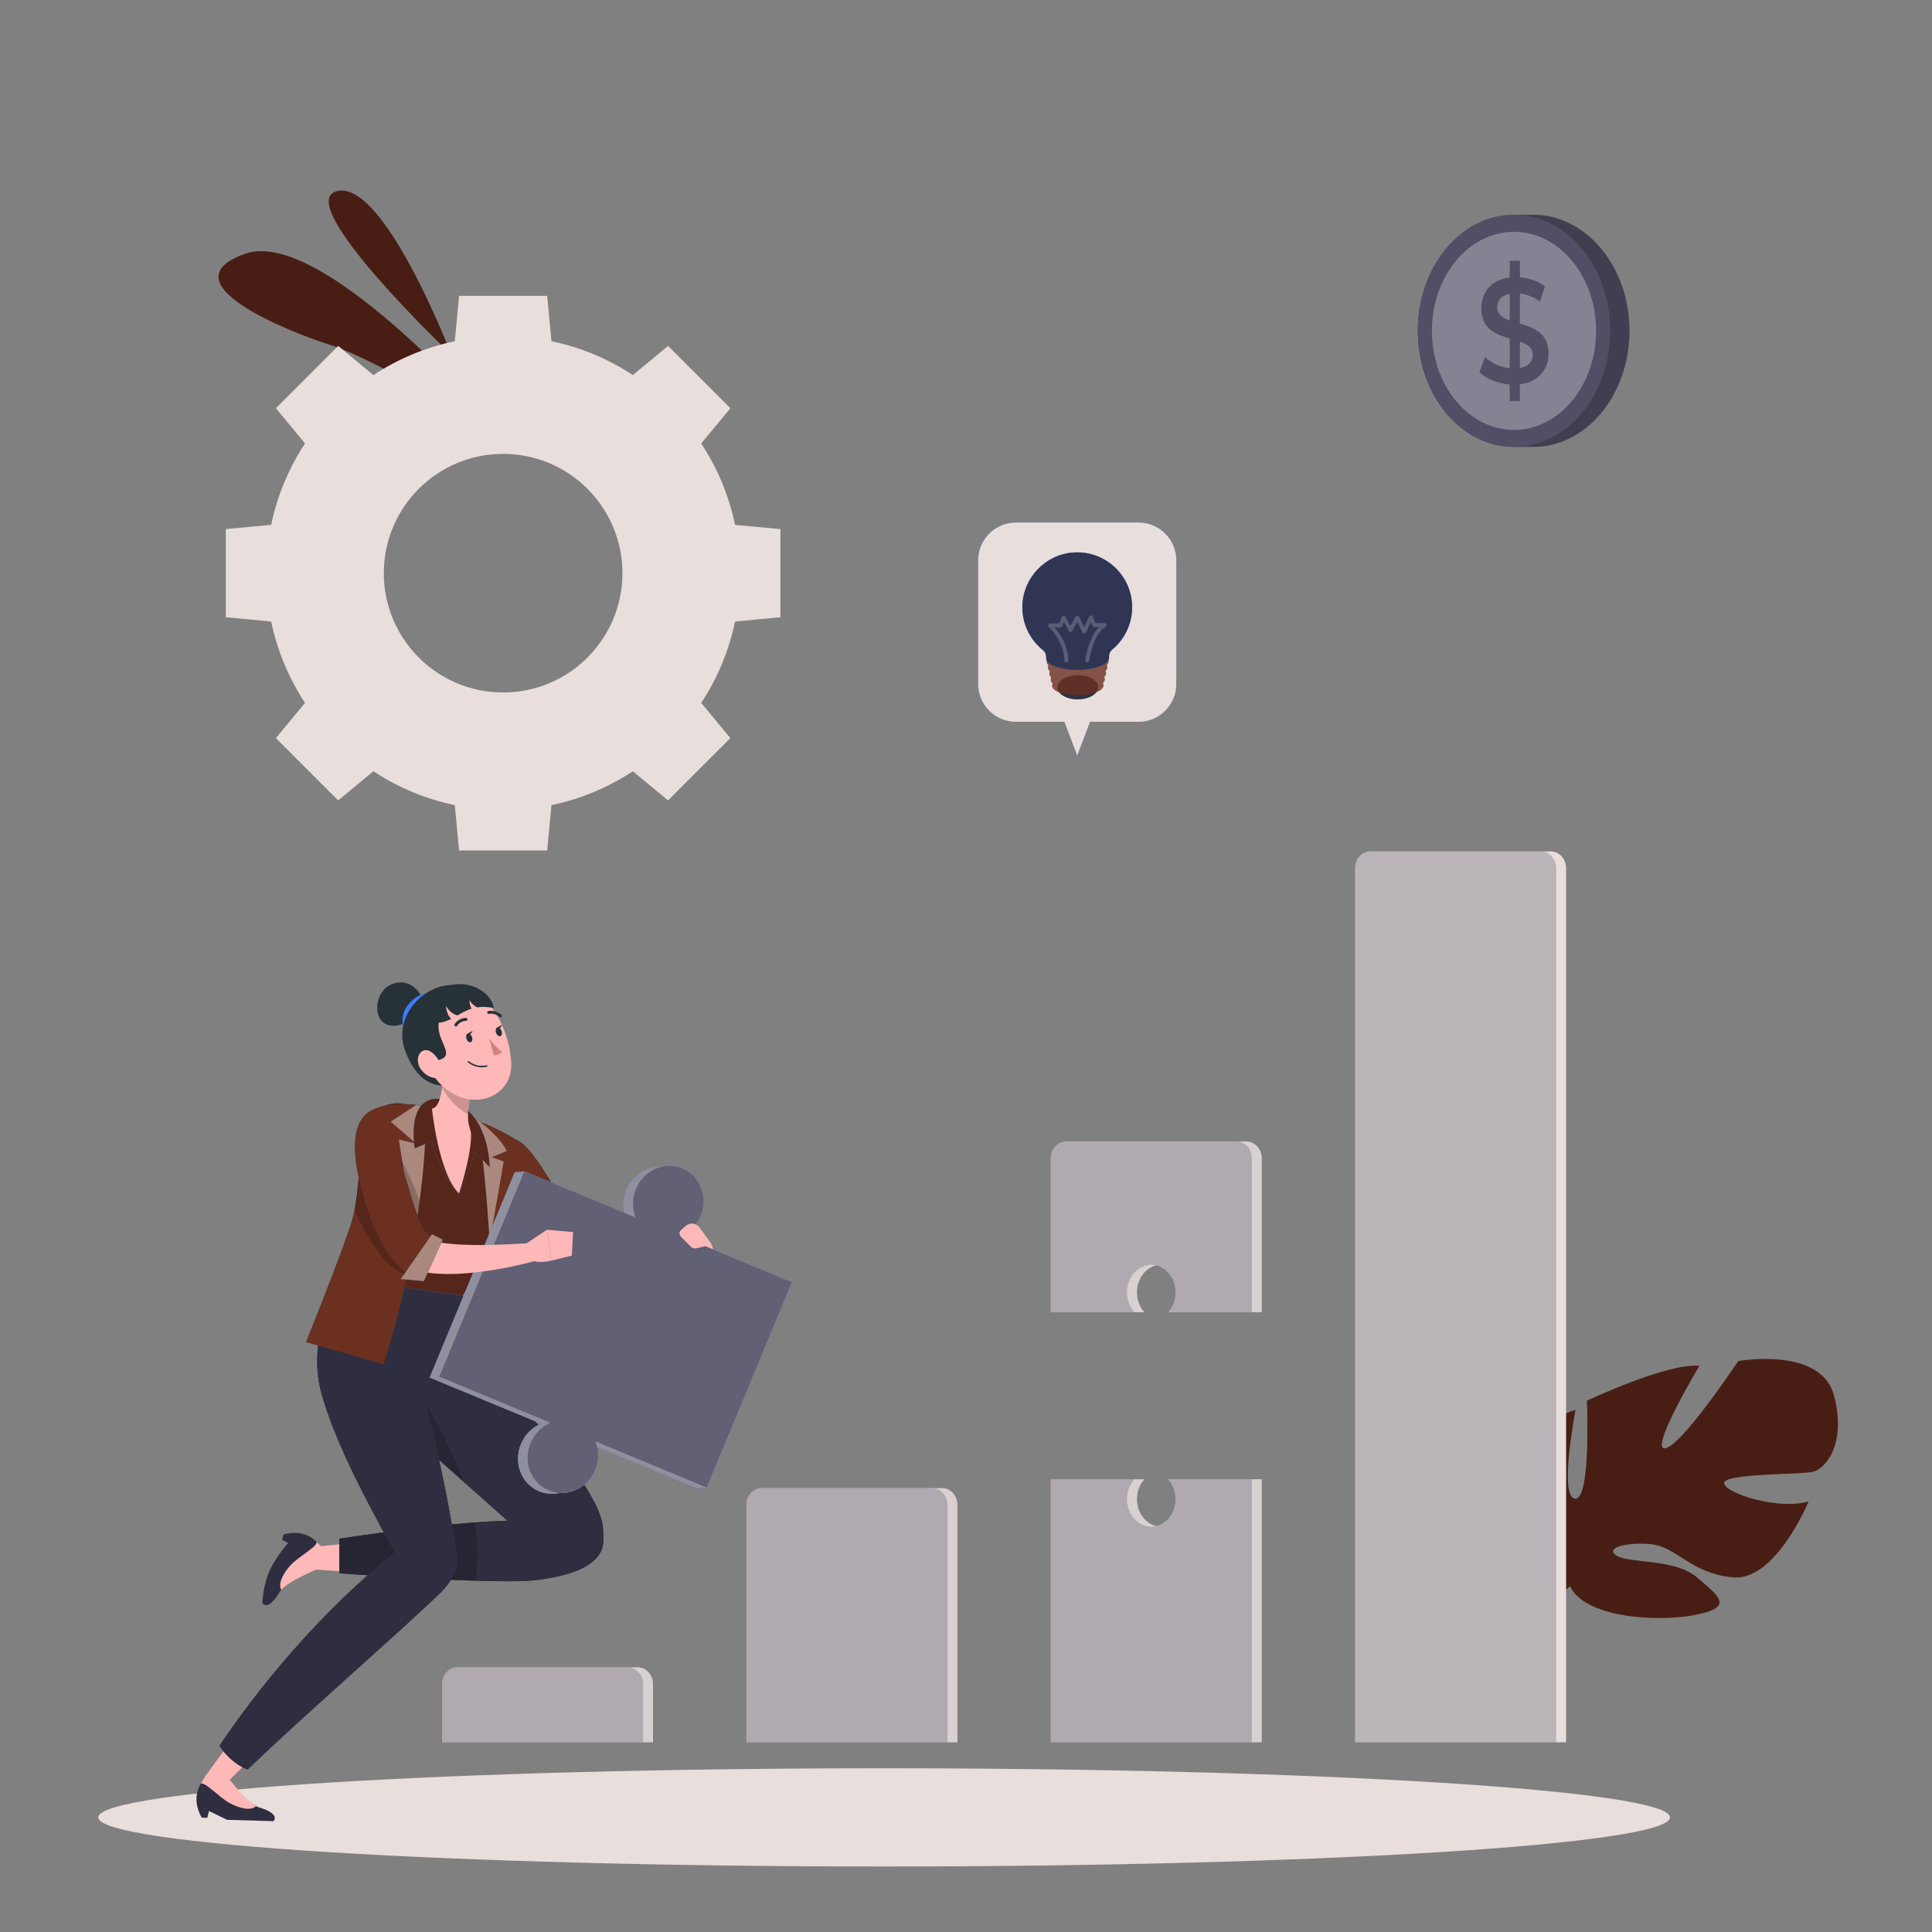 <svg width="118" height="118" viewBox="0 0 118 118" fill="none" xmlns="http://www.w3.org/2000/svg">
<rect x="0" y="0" width="118" height="118" fill="#808080" stroke="none"/>
<path d="M112.012 85.227C111.224 82.228 106.167 83.126 106.167 83.126C106.167 83.126 102.699 88.337 101.7 88.455C100.702 88.572 103.795 83.42 103.795 83.42C101.864 83.219 96.921 85.551 96.921 85.551C96.921 85.551 97.187 91.663 96.191 91.531C95.194 91.399 96.231 86.107 96.231 86.107C94.356 86.654 92.595 88.823 92.595 88.823C90.386 92.361 95.043 95.014 95.043 95.014C95.043 95.014 95.089 97.134 93.762 99.556L93.762 99.556C93.762 99.556 93.463 100.003 93.157 100.764L93.667 100.767C93.709 100.631 93.756 100.499 93.808 100.373C93.808 100.372 93.808 100.371 93.809 100.37C93.81 100.369 93.811 100.367 93.811 100.365C93.847 100.286 93.898 100.175 93.961 100.039C93.962 100.038 93.962 100.038 93.962 100.038C93.962 100.038 93.962 100.038 93.962 100.037C94.12 99.734 94.227 99.509 94.295 99.347C94.295 99.346 94.295 99.346 94.295 99.346C94.769 98.392 95.451 97.149 95.901 96.891C95.901 96.891 95.846 96.811 95.794 96.656C95.828 96.731 95.864 96.809 95.901 96.891C96.76 98.768 101.122 99.112 103.557 98.631C105.993 98.151 104.938 97.457 103.637 96.334C102.336 95.211 99.59 95.484 98.783 95.042C97.976 94.6 99.164 94.172 100.784 94.309C102.404 94.445 103.202 96.072 105.819 96.341C108.436 96.61 110.467 91.7 110.467 91.7C108.655 92.247 105.421 91.226 105.301 90.601C105.18 89.977 109.981 90.075 110.73 89.894C111.48 89.712 112.8 88.225 112.012 85.227Z" fill="#481E14"/>
<path d="M27.569 21.671C27.569 21.671 23.486 11.013 20.605 11.666C17.724 12.318 27.569 21.671 27.569 21.671Z" fill="#481E14"/>
<path d="M30.752 26.613C30.752 26.613 19.824 13.777 14.971 15.499C10.118 17.221 17.41 20.198 20.213 21.082C23.017 21.966 30.752 26.613 30.752 26.613Z" fill="#481E14"/>
<path d="M44.895 32.055C44.521 30.251 43.806 28.573 42.828 27.084L44.609 24.934L40.803 21.128L38.653 22.908C37.163 21.93 35.485 21.215 33.681 20.841L33.42 18.07H28.038L27.777 20.841C25.973 21.215 24.295 21.93 22.805 22.908L20.655 21.128L16.849 24.934L18.629 27.084C17.651 28.573 16.936 30.251 16.562 32.055L13.791 32.317V37.699L16.562 37.96C16.937 39.764 17.652 41.441 18.629 42.931L16.849 45.081L20.655 48.887L22.805 47.107C24.295 48.085 25.973 48.8 27.777 49.174L28.038 51.946H33.42L33.681 49.174C35.485 48.8 37.163 48.085 38.653 47.107L40.803 48.887L44.609 45.081L42.828 42.931C43.806 41.441 44.521 39.764 44.895 37.96L47.667 37.699V32.317L44.895 32.055ZM38.015 35.008C38.015 39.031 34.753 42.294 30.729 42.294C26.705 42.294 23.442 39.032 23.442 35.008C23.442 30.983 26.705 27.721 30.729 27.721C34.753 27.721 38.015 30.983 38.015 35.008Z" fill="#E8DEDB"/>
<path d="M54 114C80.509 114 102 112.657 102 111C102 109.343 80.509 108 54 108C27.49 108 6 109.343 6 111C6 112.657 27.49 114 54 114Z" fill="#E8DEDB"/>
<path d="M93.648 13.12C93.449 13.12 92.668 13.12 92.469 13.12C89.225 13.12 86.596 16.294 86.596 20.208C86.596 24.122 89.225 27.295 92.469 27.295C92.668 27.295 93.449 27.295 93.648 27.295C96.892 27.295 99.522 24.122 99.522 20.208C99.522 16.294 96.892 13.12 93.648 13.12Z" fill="#504F66"/>
<path opacity="0.2" d="M93.648 13.12C93.449 13.12 92.668 13.12 92.469 13.12C89.225 13.12 86.596 16.294 86.596 20.208C86.596 24.122 89.225 27.295 92.469 27.295C92.668 27.295 93.449 27.295 93.648 27.295C96.892 27.295 99.522 24.122 99.522 20.208C99.522 16.294 96.892 13.12 93.648 13.12Z" fill="black"/>
<path d="M92.469 27.295C95.713 27.295 98.343 24.122 98.343 20.208C98.343 16.294 95.713 13.12 92.469 13.12C89.225 13.12 86.596 16.294 86.596 20.208C86.596 24.122 89.225 27.295 92.469 27.295Z" fill="#504F66"/>
<path opacity="0.3" d="M92.469 26.258C95.238 26.258 97.483 23.549 97.483 20.208C97.483 16.867 95.238 14.158 92.469 14.158C89.701 14.158 87.456 16.867 87.456 20.208C87.456 23.549 89.701 26.258 92.469 26.258Z" fill="white"/>
<path d="M92.828 23.471V24.491H92.209V23.48C91.469 23.425 90.751 23.134 90.359 22.724L90.699 21.803C91.069 22.167 91.635 22.432 92.209 22.496V20.673C91.371 20.427 90.472 20.099 90.472 18.832C90.472 17.902 91.031 17.091 92.209 16.954V15.925H92.829V16.936C93.387 16.973 93.954 17.173 94.362 17.492L94.052 18.413C93.652 18.13 93.229 17.975 92.828 17.921V19.762C93.667 20.008 94.581 20.327 94.581 21.594C94.581 22.523 94.014 23.325 92.828 23.471ZM92.209 19.57V17.948C91.673 18.048 91.446 18.376 91.446 18.777C91.446 19.215 91.771 19.415 92.209 19.57ZM93.614 21.675C93.614 21.229 93.282 21.019 92.829 20.864V22.477C93.38 22.377 93.614 22.067 93.614 21.675Z" fill="#504F66"/>
<path d="M38.951 101.834H38.347H28.537H27.933C27.418 101.834 27 102.294 27 102.86V106.415H27.604H39.28H39.884V102.86C39.884 102.293 39.466 101.834 38.951 101.834Z" fill="#E8DEDB"/>
<path d="M57.541 90.889H56.936H47.127H46.523C46.007 90.889 45.589 91.349 45.589 91.915V106.415H46.194H57.87H58.474V91.915C58.474 91.349 58.056 90.889 57.541 90.889Z" fill="#E8DEDB"/>
<path d="M94.719 52H94.115H84.306H83.701C83.186 52 82.768 52.459 82.768 53.026V106.415H83.372H95.048H95.653V53.026C95.653 52.459 95.235 52 94.719 52Z" fill="#E8DEDB"/>
<path d="M76.13 69.719H75.526H65.716H65.112C64.597 69.719 64.179 70.178 64.179 70.745V80.148H64.783H69.291H69.895C69.615 79.841 69.44 79.412 69.44 78.935C69.44 78.121 69.947 77.443 70.621 77.284C71.295 77.443 71.802 78.121 71.802 78.935C71.802 79.412 71.627 79.841 71.347 80.148H71.951H76.459H77.063V70.745C77.063 70.178 76.645 69.719 76.13 69.719Z" fill="#E8DEDB"/>
<path d="M71.951 90.346H71.347C71.627 90.653 71.802 91.082 71.802 91.559C71.802 92.373 71.295 93.051 70.621 93.21C69.947 93.051 69.44 92.373 69.44 91.559C69.44 91.082 69.615 90.653 69.895 90.346H69.291H64.783H64.179V106.415H64.783H76.459H77.063V90.346H76.459H71.951Z" fill="#E8DEDB"/>
<g opacity="0.1">
<path d="M38.951 101.834H38.347H28.537H27.933C27.418 101.834 27 102.294 27 102.86V106.415H27.604H39.28H39.884V102.86C39.884 102.293 39.466 101.834 38.951 101.834Z" fill="#504F66"/>
<path d="M57.541 90.889H56.936H47.127H46.523C46.007 90.889 45.589 91.349 45.589 91.915V106.415H46.194H57.87H58.474V91.915C58.474 91.349 58.056 90.889 57.541 90.889Z" fill="#504F66"/>
<path d="M76.13 69.719H75.526H65.716H65.112C64.597 69.719 64.179 70.178 64.179 70.745V80.148H64.783H69.291H69.895C69.615 79.841 69.44 79.412 69.44 78.935C69.44 78.121 69.947 77.443 70.621 77.284C71.295 77.443 71.802 78.121 71.802 78.935C71.802 79.412 71.627 79.841 71.347 80.148H71.951H76.459H77.063V70.745C77.063 70.178 76.645 69.719 76.13 69.719Z" fill="#504F66"/>
<path d="M71.951 90.346H71.347C71.627 90.653 71.802 91.082 71.802 91.559C71.802 92.373 71.295 93.051 70.621 93.21C69.947 93.051 69.44 92.373 69.44 91.559C69.44 91.082 69.615 90.653 69.895 90.346H69.291H64.783H64.179V106.415H64.783H76.459H77.063V90.346H76.459H71.951Z" fill="#504F66"/>
</g>
<g opacity="0.3">
<path d="M38.346 101.834H27.933C27.417 101.834 27 102.294 27 102.86V106.415H39.28V102.86C39.28 102.293 38.862 101.834 38.346 101.834Z" fill="#504F66"/>
<path d="M56.936 90.889H46.523C46.007 90.889 45.589 91.349 45.589 91.916V106.415H57.869V91.916C57.869 91.349 57.452 90.889 56.936 90.889Z" fill="#504F66"/>
<path d="M94.115 52H83.701C83.186 52 82.768 52.459 82.768 53.026V106.415H95.048V53.026C95.049 52.459 94.631 52 94.115 52Z" fill="#504F66"/>
<path d="M71.347 90.346C71.627 90.653 71.802 91.082 71.802 91.559C71.802 92.49 71.138 93.245 70.319 93.245C69.5 93.245 68.836 92.49 68.836 91.559C68.836 91.082 69.011 90.653 69.291 90.346H64.179V106.415H76.459V90.346H71.347Z" fill="#504F66"/>
<path d="M64.179 70.745V80.148H69.291C69.011 79.841 68.836 79.412 68.836 78.935C68.836 78.004 69.5 77.249 70.319 77.249C71.138 77.249 71.802 78.004 71.802 78.935C71.802 79.412 71.627 79.841 71.347 80.148H76.459V70.745C76.459 70.178 76.041 69.719 75.525 69.719H65.112C64.597 69.719 64.179 70.178 64.179 70.745Z" fill="#504F66"/>
</g>
<path d="M69.538 31.915H62.05C60.777 31.915 59.744 32.947 59.744 34.221V41.781C59.744 43.054 60.777 44.086 62.05 44.086H65.011L65.794 46.144L66.576 44.086H69.538C70.811 44.086 71.843 43.054 71.843 41.781V34.221C71.844 32.947 70.812 31.915 69.538 31.915Z" fill="#407BFF"/>
<path d="M69.538 31.915H62.05C60.777 31.915 59.744 32.947 59.744 34.221V41.781C59.744 43.054 60.777 44.086 62.05 44.086H65.011L65.794 46.144L66.576 44.086H69.538C70.811 44.086 71.843 43.054 71.843 41.781V34.221C71.844 32.947 70.812 31.915 69.538 31.915Z" fill="#E8DEDB"/>
<path d="M67.075 41.969C67.078 42.375 66.523 42.709 65.835 42.714C65.148 42.719 64.588 42.394 64.585 41.988C64.582 41.581 65.137 41.248 65.825 41.243C66.512 41.238 67.072 41.563 67.075 41.969Z" fill="#263238"/>
<path opacity="0.4" d="M67.075 41.969C67.078 42.375 66.523 42.709 65.835 42.714C65.148 42.719 64.588 42.394 64.585 41.988C64.582 41.581 65.137 41.248 65.825 41.243C66.512 41.238 67.072 41.563 67.075 41.969Z" fill="#313654"/>
<path opacity="0.8" d="M67.603 40.617C67.673 40.54 67.713 40.458 67.713 40.373C67.71 39.974 66.859 39.657 65.813 39.665C64.766 39.673 63.921 40.002 63.924 40.402C63.924 40.487 63.966 40.568 64.037 40.643C64.018 40.685 64.006 40.727 64.006 40.771C64.007 40.855 64.049 40.935 64.122 41.01C64.1 41.052 64.088 41.096 64.089 41.14C64.089 41.224 64.133 41.304 64.208 41.377C64.184 41.42 64.171 41.464 64.172 41.51C64.172 41.593 64.216 41.672 64.294 41.745C64.269 41.788 64.254 41.833 64.254 41.879C64.257 42.211 64.964 42.474 65.834 42.468C66.704 42.462 67.407 42.188 67.405 41.856C67.404 41.81 67.389 41.765 67.363 41.722C67.439 41.648 67.482 41.569 67.482 41.485C67.481 41.44 67.468 41.396 67.443 41.353C67.517 41.279 67.559 41.198 67.559 41.115C67.559 41.07 67.546 41.027 67.524 40.984C67.596 40.909 67.637 40.828 67.636 40.744C67.635 40.7 67.623 40.658 67.603 40.617Z" fill="#6C3021"/>
<path d="M69.147 37.064C69.132 35.134 67.49 33.597 65.531 33.747C63.842 33.876 62.499 35.282 62.443 36.975C62.407 38.076 62.901 39.06 63.687 39.696C63.83 39.812 63.911 39.988 63.894 40.171C63.893 40.18 63.893 40.189 63.893 40.198C63.896 40.603 64.76 40.925 65.823 40.917C66.885 40.909 67.744 40.575 67.741 40.169C67.741 40.161 67.74 40.152 67.74 40.144C67.721 39.959 67.801 39.781 67.943 39.662C68.685 39.041 69.154 38.107 69.147 37.064Z" fill="#407BFF"/>
<path opacity="0.9" d="M69.147 37.064C69.132 35.134 67.49 33.597 65.531 33.747C63.842 33.876 62.499 35.282 62.443 36.975C62.407 38.076 62.901 39.06 63.687 39.696C63.83 39.812 63.911 39.988 63.894 40.171C63.893 40.18 63.893 40.189 63.893 40.198C63.896 40.603 64.76 40.925 65.823 40.917C66.885 40.909 67.744 40.575 67.741 40.169C67.741 40.161 67.74 40.152 67.74 40.144C67.721 39.959 67.801 39.781 67.943 39.662C68.685 39.041 69.154 38.107 69.147 37.064Z" fill="#2F2E41"/>
<g opacity="0.2">
<path d="M65.128 40.454C65.062 40.454 65.009 40.401 65.008 40.335C65 39.179 64.064 38.297 64.055 38.288C64.019 38.254 64.007 38.202 64.025 38.156C64.043 38.111 64.086 38.08 64.135 38.08L64.687 38.076L64.855 37.673C64.873 37.63 64.913 37.602 64.959 37.599C65.008 37.597 65.049 37.621 65.071 37.661L65.386 38.232L65.693 37.656C65.714 37.617 65.762 37.595 65.801 37.593C65.846 37.594 65.887 37.62 65.907 37.661L66.22 38.302L66.523 37.656C66.543 37.613 66.592 37.585 66.633 37.587C66.681 37.588 66.723 37.616 66.742 37.659L66.916 38.059L67.468 38.055H67.468C67.522 38.055 67.569 38.091 67.584 38.143C67.598 38.195 67.576 38.251 67.53 38.279C66.745 38.745 66.523 40.325 66.521 40.341C66.512 40.407 66.452 40.452 66.386 40.444C66.32 40.435 66.275 40.375 66.283 40.309C66.291 40.248 66.472 38.96 67.123 38.298L66.838 38.3C66.782 38.297 66.746 38.272 66.728 38.228L66.628 37.998L66.331 38.631C66.311 38.673 66.269 38.7 66.223 38.7C66.175 38.697 66.135 38.674 66.115 38.633L65.795 37.977L65.495 38.54C65.474 38.578 65.434 38.603 65.39 38.603C65.347 38.618 65.305 38.58 65.284 38.541L64.982 37.995L64.879 38.241C64.861 38.286 64.818 38.315 64.769 38.315L64.414 38.318C64.711 38.662 65.243 39.405 65.249 40.334C65.25 40.4 65.197 40.454 65.13 40.454C65.129 40.454 65.128 40.454 65.128 40.454Z" fill="white"/>
</g>
<path d="M31.791 69.765C32.905 70.464 35.002 74.659 35.002 74.659L33.154 76.092L30.622 73.251L31.791 69.765Z" fill="#263238"/>
<path d="M35.001 74.66L33.154 76.092L31.764 74.534L30.624 73.252L31.036 72.018L31.79 69.764C32.904 70.463 35.001 74.66 35.001 74.66Z" fill="#6C3021"/>
<path opacity="0.2" d="M31.764 74.534L30.624 73.252L31.036 72.018C31.036 72.018 31.617 73.261 31.764 74.534Z" fill="black"/>
<path d="M29.688 83.438L22.055 82.331L22.873 73.994L30.622 74.843L29.688 83.438Z" fill="#263238"/>
<path opacity="0.3" d="M29.688 83.438L22.055 82.331L22.873 73.994L30.622 74.843L29.688 83.438Z" fill="white"/>
<path d="M18.821 95.832L24.819 96.246L24.685 93.917L18.202 94.578" fill="#FFB8B8"/>
<path d="M17.317 93.717L17.224 94.042L17.6 94.247C17.6 94.247 16.951 94.936 16.516 95.831C16.046 96.8 16.027 97.91 16.027 97.91C16.027 97.91 16.339 98.469 17.057 97.269C17.09 97.215 17.13 97.16 17.18 97.106C17.703 96.506 19.081 95.834 19.081 95.834L19.508 94.338C19.508 94.338 19.448 94.265 19.327 94.154C19.045 93.897 18.435 93.417 17.317 93.717Z" fill="#2F2E41"/>
<path d="M19.327 94.154C19.325 94.153 19.323 94.153 19.323 94.153C19.487 94.413 18.263 95.036 17.745 95.6C17.285 96.104 16.967 96.728 17.18 97.106C17.703 96.506 19.431 95.822 19.431 95.822L19.775 94.619C19.775 94.619 19.448 94.265 19.327 94.154Z" fill="#FFB8B8"/>
<path d="M28.256 79.122L29.101 83.025C29.101 83.025 36.869 90.555 36.836 93.482C36.829 94.091 37.454 95.934 32.733 96.509C30.349 96.798 20.728 96.091 20.728 96.091V93.978C20.728 93.978 27.406 92.95 30.992 92.882L23.077 85.832L20.408 82.433L22.461 77.688L28.256 79.122Z" fill="#263238"/>
<path d="M32.733 96.509C32.011 96.597 30.627 96.591 29.048 96.544C25.407 96.435 20.729 96.09 20.729 96.09V93.978C20.729 93.978 25.383 93.262 29.007 92.986C29.725 92.933 30.4 92.894 30.992 92.882L28.297 90.482L23.077 85.83L22.055 84.528L20.408 82.434L22.461 77.688L28.256 79.123L29.101 83.026C29.101 83.026 36.869 90.555 36.836 93.483C36.828 94.09 37.455 95.934 32.733 96.509Z" fill="#2F2E41"/>
<path opacity="0.2" d="M23.077 85.83L22.055 84.528L24.008 83.321C24.008 83.321 26.553 85.603 28.297 90.482L23.077 85.83Z" fill="black"/>
<path opacity="0.2" d="M29.048 96.544C25.407 96.435 20.729 96.09 20.729 96.09V93.978C20.729 93.978 25.383 93.262 29.007 92.986C29.198 94.137 29.186 95.348 29.048 96.544Z" fill="black"/>
<path d="M12.322 111.016L12.66 111.025L12.766 110.611L13.87 111.148L16.704 111.231C16.704 111.231 17.168 110.791 15.829 110.391C15.768 110.372 15.705 110.347 15.64 110.312C14.93 109.953 13.939 108.784 13.939 108.784L12.384 108.738C12.384 108.738 12.327 108.815 12.25 108.959C12.07 109.296 11.756 110.006 12.322 111.016Z" fill="#2F2E41"/>
<path d="M12.25 108.959C12.25 108.961 12.25 108.964 12.25 108.964C12.462 108.741 13.367 109.773 14.042 110.135C14.644 110.458 15.327 110.612 15.64 110.312C14.931 109.953 13.842 108.447 13.842 108.447L12.591 108.41C12.591 108.41 12.328 108.815 12.25 108.959Z" fill="#FFB8B8"/>
<path d="M13.94 108.784L18.243 104.586L16.417 103.135L12.591 108.41" fill="#FFB8B8"/>
<path d="M27.84 94.582C27.321 91.078 26.262 86.579 25.377 83.106L24.979 78.682L20.728 77.947C20.728 77.947 18.68 81.597 19.619 85.045C20.348 87.724 21.977 90.982 24.118 94.814C19.442 98.539 15.595 103.341 13.412 106.619C13.412 106.619 13.598 106.978 14.07 107.41C14.635 107.926 15.118 108.075 15.118 108.075C18.548 104.792 23.247 100.718 26.557 97.614C27.666 96.599 28.118 95.768 27.84 94.582Z" fill="#263238"/>
<path d="M27.84 94.582C27.321 91.078 26.262 86.579 25.377 83.106L24.979 78.682L20.728 77.947C20.728 77.947 18.68 81.597 19.619 85.045C20.348 87.724 21.977 90.982 24.118 94.814C19.442 98.539 15.595 103.341 13.412 106.619C13.412 106.619 13.598 106.978 14.07 107.41C14.635 107.926 15.118 108.075 15.118 108.075C18.548 104.792 23.247 100.718 26.557 97.614C27.666 96.599 28.118 95.768 27.84 94.582Z" fill="#2F2E41"/>
<path d="M31.791 69.766C31.791 69.766 31.143 74.992 28.255 79.123C28.255 79.123 22.098 78.349 20.728 77.947C21.582 75.425 22.091 73.741 22.445 69.011C22.53 67.869 23.562 67.213 24.69 67.416C25.011 67.474 26.065 67.443 27.953 68.055C29.33 68.502 31.791 69.766 31.791 69.766Z" fill="#407BFF"/>
<path d="M31.791 69.766C31.791 69.766 31.585 71.427 30.888 73.618C30.35 75.311 29.515 77.323 28.256 79.122C28.256 79.122 22.098 78.35 20.727 77.948C20.89 77.473 21.037 77.027 21.175 76.587C21.59 75.257 21.904 73.962 22.154 71.991C22.248 71.254 22.33 70.421 22.41 69.458C22.42 69.313 22.432 69.165 22.444 69.013C22.529 67.87 23.563 67.213 24.691 67.417C24.851 67.446 25.19 67.453 25.723 67.528C25.771 67.533 25.82 67.54 25.868 67.548C26.393 67.63 27.086 67.775 27.953 68.056C28.294 68.165 28.698 68.325 29.117 68.504L29.12 68.507C30.396 69.049 31.791 69.766 31.791 69.766Z" fill="#56261A"/>
<path d="M25.599 73.267C25.599 73.267 25.599 73.267 25.599 73.27C25.522 73.921 25.434 74.613 25.319 75.349C25.301 75.456 25.289 75.514 25.289 75.514C25.172 76.263 25.027 77.052 24.856 77.877C24.509 79.565 24.046 81.394 23.428 83.321L18.697 81.966C18.697 81.966 20.962 76.357 21.51 74.522C21.569 74.327 21.619 74.109 21.663 73.874C21.863 72.813 21.94 71.417 22.058 70.236C22.158 69.234 22.291 68.383 22.553 68.017C23.03 67.355 24.618 67.414 25.407 67.493L25.437 67.496C25.569 67.508 25.678 67.523 25.752 67.534L25.867 67.546C25.867 67.546 25.999 69.744 25.599 73.267Z" fill="#263238"/>
<path d="M29.12 68.506C29.12 68.506 30.741 72.017 29.34 83.678L30.351 83.406L30.922 75.591C30.922 75.591 31.783 71.281 31.79 69.766C31.79 69.766 29.817 68.555 29.12 68.506Z" fill="#263238"/>
<path d="M25.599 73.267C25.599 73.267 25.599 73.267 25.599 73.27C25.522 73.921 25.434 74.613 25.319 75.349C25.301 75.456 25.289 75.514 25.289 75.514C25.172 76.263 25.027 77.052 24.856 77.877C24.509 79.565 24.046 81.394 23.428 83.321L18.697 81.966C18.697 81.966 20.962 76.357 21.51 74.522C21.569 74.327 21.619 74.109 21.663 73.874C21.863 72.813 21.94 71.417 22.058 70.236C22.158 69.234 22.291 68.383 22.553 68.017C23.03 67.355 24.618 67.414 25.407 67.493L25.437 67.496C25.569 67.508 25.678 67.523 25.752 67.534L25.867 67.546C25.867 67.546 25.999 69.744 25.599 73.267Z" fill="#6C3021"/>
<path d="M29.12 68.506C29.12 68.506 30.741 72.017 29.34 83.678L30.351 83.406L30.922 75.591C30.922 75.591 31.783 71.281 31.79 69.766C31.79 69.766 29.817 68.555 29.12 68.506Z" fill="#6C3021"/>
<path d="M25.625 73.349V73.352C25.501 74.286 25.375 75.031 25.319 75.349C25.301 75.456 25.289 75.514 25.289 75.514L24.576 70.993V70.99L24.358 69.599L25.407 69.847L23.863 68.507L25.407 67.493L25.436 67.496L25.752 67.534L25.866 67.546C26.123 69.007 25.872 71.535 25.625 73.349Z" fill="#263238"/>
<path d="M29.12 68.506L28.908 68.23C28.908 68.23 30.377 69.162 30.951 70.298L30.035 70.677L30.767 70.939L29.906 75.874C29.906 75.874 29.599 70.399 29.12 68.703" fill="#263238"/>
<path d="M25.625 73.349V73.352C25.501 74.286 25.375 75.031 25.319 75.349C25.301 75.456 25.289 75.514 25.289 75.514L24.576 70.993V70.99L24.358 69.599L25.407 69.847L23.863 68.507L25.407 67.493L25.436 67.496L25.752 67.534L25.866 67.546C26.123 69.007 25.872 71.535 25.625 73.349Z" fill="#AA887E"/>
<path d="M29.12 68.506L28.908 68.23C28.908 68.23 30.377 69.162 30.951 70.298L30.035 70.677L30.767 70.939L29.906 75.874C29.906 75.874 29.599 70.399 29.12 68.703" fill="#AA887E"/>
<path opacity="0.2" d="M25.625 73.349V73.352C25.501 74.286 25.375 75.031 25.319 75.349C25.301 75.456 25.289 75.514 25.289 75.514C25.171 76.263 25.027 77.052 24.856 77.877C23.471 77.45 22.384 75.564 21.663 73.874C21.863 72.813 21.94 71.417 22.058 70.236C22.75 69.947 23.533 69.77 23.99 70.153C24.143 70.28 24.349 70.58 24.576 70.99V70.993C24.906 71.582 25.28 72.398 25.598 73.267C25.598 73.267 25.598 73.267 25.598 73.27C25.607 73.296 25.616 73.323 25.625 73.349Z" fill="black"/>
<path d="M25.33 70.133C25.33 70.133 24.611 66.037 27.852 67.38C29.895 68.227 29.906 71.276 29.906 71.276L29.001 70.347C28.709 71.493 28.035 72.973 28.035 72.973C26.806 71.506 26.381 69.687 26.381 69.687L25.33 70.133Z" fill="#407BFF"/>
<path d="M25.33 70.133C25.33 70.133 24.611 66.037 27.852 67.38C29.895 68.227 29.906 71.276 29.906 71.276L29.001 70.347C28.709 71.493 28.035 72.973 28.035 72.973C26.806 71.506 26.381 69.687 26.381 69.687L25.33 70.133Z" fill="#56261A"/>
<path d="M28.762 69.143C28.865 70.365 28.035 72.893 28.035 72.893C26.777 71.664 26.382 67.708 26.382 67.708C26.753 67.667 26.924 67.028 27.003 66.412C27.08 65.82 27.071 65.251 27.071 65.251L29.098 65.941C28.727 66.813 28.597 67.534 28.585 68.059C28.576 68.333 28.6 68.551 28.638 68.704C28.712 69.01 28.762 69.143 28.762 69.143Z" fill="#FFB8B8"/>
<path opacity="0.2" d="M29.098 65.941C28.727 66.813 28.597 67.534 28.585 68.059C27.781 67.629 27.289 66.966 27.003 66.412C27.08 65.82 27.071 65.251 27.071 65.251L29.098 65.941Z" fill="black"/>
<path d="M25.73 60.834C25.73 60.834 25.132 59.597 23.878 60.136C22.624 60.674 22.674 63.307 24.735 62.497C26.796 61.686 25.73 60.834 25.73 60.834Z" fill="#263238"/>
<path d="M26.472 60.73C26.472 60.73 25.754 60.421 24.983 61.302C24.213 62.183 24.74 63.206 24.939 63.098C25.138 62.989 26.57 61.279 26.472 60.73Z" fill="#407BFF"/>
<path d="M28.055 66.066C28.055 66.066 25.947 67.276 24.768 64.239C23.59 61.202 27.943 58.639 29.308 61.227C30.672 63.815 28.055 66.066 28.055 66.066Z" fill="#263238"/>
<path d="M25.618 63.541C26.211 65.277 26.425 66.022 27.567 66.73C29.284 67.796 31.289 66.81 31.227 64.963C31.171 63.299 30.21 60.741 28.287 60.418C26.392 60.1 25.025 61.806 25.618 63.541Z" fill="#FFB8B8"/>
<path d="M26.965 62.031C26.165 63.443 28.398 64.612 26.364 64.819C24.33 65.027 24.738 62.054 25.845 61.231C26.951 60.408 26.965 62.031 26.965 62.031Z" fill="#263238"/>
<path d="M25.854 61.252C26.283 62.432 26.524 62.719 27.559 62.232C27.254 61.959 27.237 61.434 27.237 61.434C27.237 61.434 27.487 61.913 27.939 62.015C28.246 61.839 28.515 61.698 28.801 61.608C28.675 61.404 28.672 61.09 28.672 61.09C28.672 61.09 28.852 61.403 29.153 61.527C29.438 61.483 29.757 61.49 30.154 61.558C29.962 60.276 27.59 59.209 25.854 61.252Z" fill="#263238"/>
<path d="M28.486 63.43C28.53 63.577 28.642 63.68 28.738 63.659C28.834 63.638 28.876 63.501 28.832 63.353C28.789 63.205 28.676 63.103 28.581 63.124C28.485 63.145 28.443 63.282 28.486 63.43Z" fill="#263238"/>
<path d="M30.293 63.059C30.336 63.207 30.449 63.309 30.545 63.288C30.64 63.267 30.683 63.13 30.639 62.982C30.595 62.835 30.483 62.732 30.387 62.753C30.292 62.774 30.25 62.911 30.293 63.059Z" fill="#263238"/>
<path d="M30.348 62.77L30.669 62.59C30.669 62.59 30.57 62.908 30.348 62.77Z" fill="#263238"/>
<path d="M29.863 63.412C29.863 63.412 30.298 63.993 30.661 64.24C30.522 64.465 30.169 64.454 30.169 64.454L29.863 63.412Z" fill="#D4827D"/>
<path d="M29.489 65.186C29.569 65.183 29.653 65.172 29.741 65.153C29.764 65.148 29.778 65.124 29.771 65.1C29.764 65.076 29.74 65.061 29.715 65.066C29.074 65.208 28.64 64.821 28.636 64.817C28.617 64.8 28.589 64.8 28.573 64.817C28.557 64.835 28.559 64.863 28.578 64.88C28.594 64.895 28.943 65.207 29.489 65.186Z" fill="#263238"/>
<path d="M25.693 65.287C25.929 65.626 26.261 65.808 26.548 65.841C26.979 65.891 27.09 65.389 26.883 64.934C26.697 64.524 26.248 64.004 25.857 64.166C25.473 64.326 25.424 64.898 25.693 65.287Z" fill="#FFB8B8"/>
<path d="M27.86 62.692C27.884 62.689 27.905 62.677 27.919 62.656C28.13 62.337 28.46 62.351 28.464 62.351C28.513 62.353 28.552 62.316 28.552 62.267C28.551 62.218 28.51 62.176 28.46 62.173C28.443 62.173 28.029 62.154 27.767 62.551C27.74 62.591 27.753 62.646 27.795 62.675C27.815 62.69 27.839 62.695 27.86 62.692Z" fill="#263238"/>
<path d="M30.577 62.133C30.599 62.131 30.62 62.121 30.635 62.104C30.666 62.068 30.659 62.012 30.62 61.979C30.229 61.65 29.833 61.748 29.817 61.752C29.77 61.764 29.744 61.812 29.76 61.86C29.776 61.907 29.827 61.935 29.874 61.923C29.889 61.919 30.198 61.848 30.509 62.11C30.529 62.127 30.554 62.134 30.577 62.133Z" fill="#263238"/>
<path d="M28.541 63.142L28.862 62.962C28.862 62.962 28.764 63.279 28.541 63.142Z" fill="#263238"/>
<path d="M43.163 90.851L48.359 78.313L41.56 75.495C42.206 75.223 42.736 74.639 42.912 73.844C43.106 72.968 42.758 72.048 42.048 71.569C41.531 71.219 40.94 71.139 40.397 71.269C39.506 71.226 38.628 71.765 38.251 72.675C38.058 73.139 38.029 73.627 38.132 74.074L32.027 71.544L31.438 71.598L26.241 84.136L33.041 86.954C32.395 87.226 31.865 87.81 31.689 88.605C31.495 89.482 31.843 90.401 32.553 90.881C33.07 91.23 33.661 91.311 34.203 91.181C35.095 91.224 35.973 90.685 36.35 89.775C36.543 89.311 36.572 88.823 36.469 88.375L42.575 90.906L43.163 90.851Z" fill="#407BFF"/>
<path d="M43.163 90.851L48.359 78.313L41.56 75.495C42.206 75.223 42.736 74.639 42.912 73.844C43.106 72.968 42.758 72.048 42.048 71.569C41.531 71.219 40.94 71.139 40.397 71.269C39.506 71.226 38.628 71.765 38.251 72.675C38.058 73.139 38.029 73.627 38.132 74.074L32.027 71.544L31.438 71.598L26.241 84.136L33.041 86.954C32.395 87.226 31.865 87.81 31.689 88.605C31.495 89.482 31.843 90.401 32.553 90.881C33.07 91.23 33.661 91.311 34.203 91.181C35.095 91.224 35.973 90.685 36.35 89.775C36.543 89.311 36.572 88.823 36.469 88.375L42.575 90.906L43.163 90.851Z" fill="#908F9E"/>
<path d="M48.359 78.313L41.56 75.495C42.205 75.223 42.736 74.64 42.912 73.844C43.106 72.968 42.758 72.049 42.048 71.569C40.892 70.789 39.369 71.34 38.839 72.62C38.596 73.206 38.609 73.83 38.825 74.362L32.026 71.544L26.83 84.082L33.629 86.9C32.984 87.172 32.453 87.755 32.277 88.551C32.083 89.427 32.431 90.347 33.141 90.826C34.297 91.607 35.819 91.055 36.35 89.775C36.593 89.189 36.58 88.565 36.364 88.033L43.163 90.851L48.359 78.313Z" fill="#616075"/>
<path d="M42.201 76.147L41.582 75.53C41.47 75.419 41.474 75.238 41.591 75.132L41.872 74.878C42.125 74.65 42.52 74.691 42.72 74.966L43.464 75.989L43.551 76.297L43.097 76.109L42.537 76.241C42.416 76.27 42.289 76.234 42.201 76.147Z" fill="#FFB8B8"/>
<path d="M24.063 70.217C24.196 70.743 24.328 71.299 24.475 71.835C24.611 72.376 24.758 72.913 24.92 73.437C25.079 73.959 25.247 74.479 25.442 74.935L25.588 75.258L25.66 75.389L25.696 75.455C25.709 75.48 25.698 75.46 25.698 75.467C25.688 75.479 25.804 75.576 25.98 75.65C26.342 75.808 26.863 75.898 27.382 75.956C27.908 76.014 28.457 76.031 29.012 76.043C29.567 76.051 30.128 76.036 30.692 76.011C31.254 75.996 31.826 75.955 32.38 75.92L32.399 75.919C32.713 75.899 32.984 76.138 33.004 76.453C33.021 76.728 32.84 76.97 32.584 77.039C31.435 77.353 30.29 77.569 29.1 77.706C28.506 77.777 27.904 77.815 27.281 77.811C26.654 77.8 26.019 77.763 25.293 77.536C24.933 77.412 24.52 77.238 24.128 76.813C24.085 76.762 24.025 76.689 24 76.653L23.92 76.537L23.762 76.304C23.677 76.157 23.589 76.007 23.511 75.861C23.211 75.278 22.984 74.714 22.783 74.145C22.584 73.576 22.407 73.009 22.241 72.441C22.088 71.866 21.938 71.307 21.819 70.71C21.695 70.088 22.098 69.483 22.72 69.359C23.322 69.239 23.908 69.612 24.058 70.199L24.063 70.217Z" fill="#FFB8B8"/>
<path d="M32.053 76.01L33.407 75.11L33.66 76.996C33.66 76.996 32.605 77.318 31.792 76.65L32.053 76.01Z" fill="#FFB8B8"/>
<path d="M35.002 75.25L34.928 76.686L33.66 76.996L33.407 75.11L35.002 75.25Z" fill="#FFB8B8"/>
<path d="M22.941 67.709C21.31 68.288 21.452 70.619 22.294 73.416C23.135 76.213 24.446 77.947 25.725 78.12L26.886 75.835C26.886 75.835 26.093 75.384 25.889 75.135C25.413 74.553 23.864 68.705 23.864 68.705L22.941 67.709Z" fill="#263238"/>
<path d="M22.941 67.709C21.31 68.288 21.452 70.619 22.294 73.416C23.135 76.213 24.446 77.947 25.725 78.12L26.886 75.835C26.886 75.835 26.093 75.384 25.889 75.135C25.413 74.553 23.864 68.705 23.864 68.705L22.941 67.709Z" fill="#6C3021"/>
<path d="M27.039 75.708L26.382 75.384L24.476 78.12L25.889 78.252L27.039 75.708Z" fill="#263238"/>
<path d="M27.039 75.708L26.382 75.384L24.476 78.12L25.889 78.252L27.039 75.708Z" fill="#AA887E"/>
</svg>
